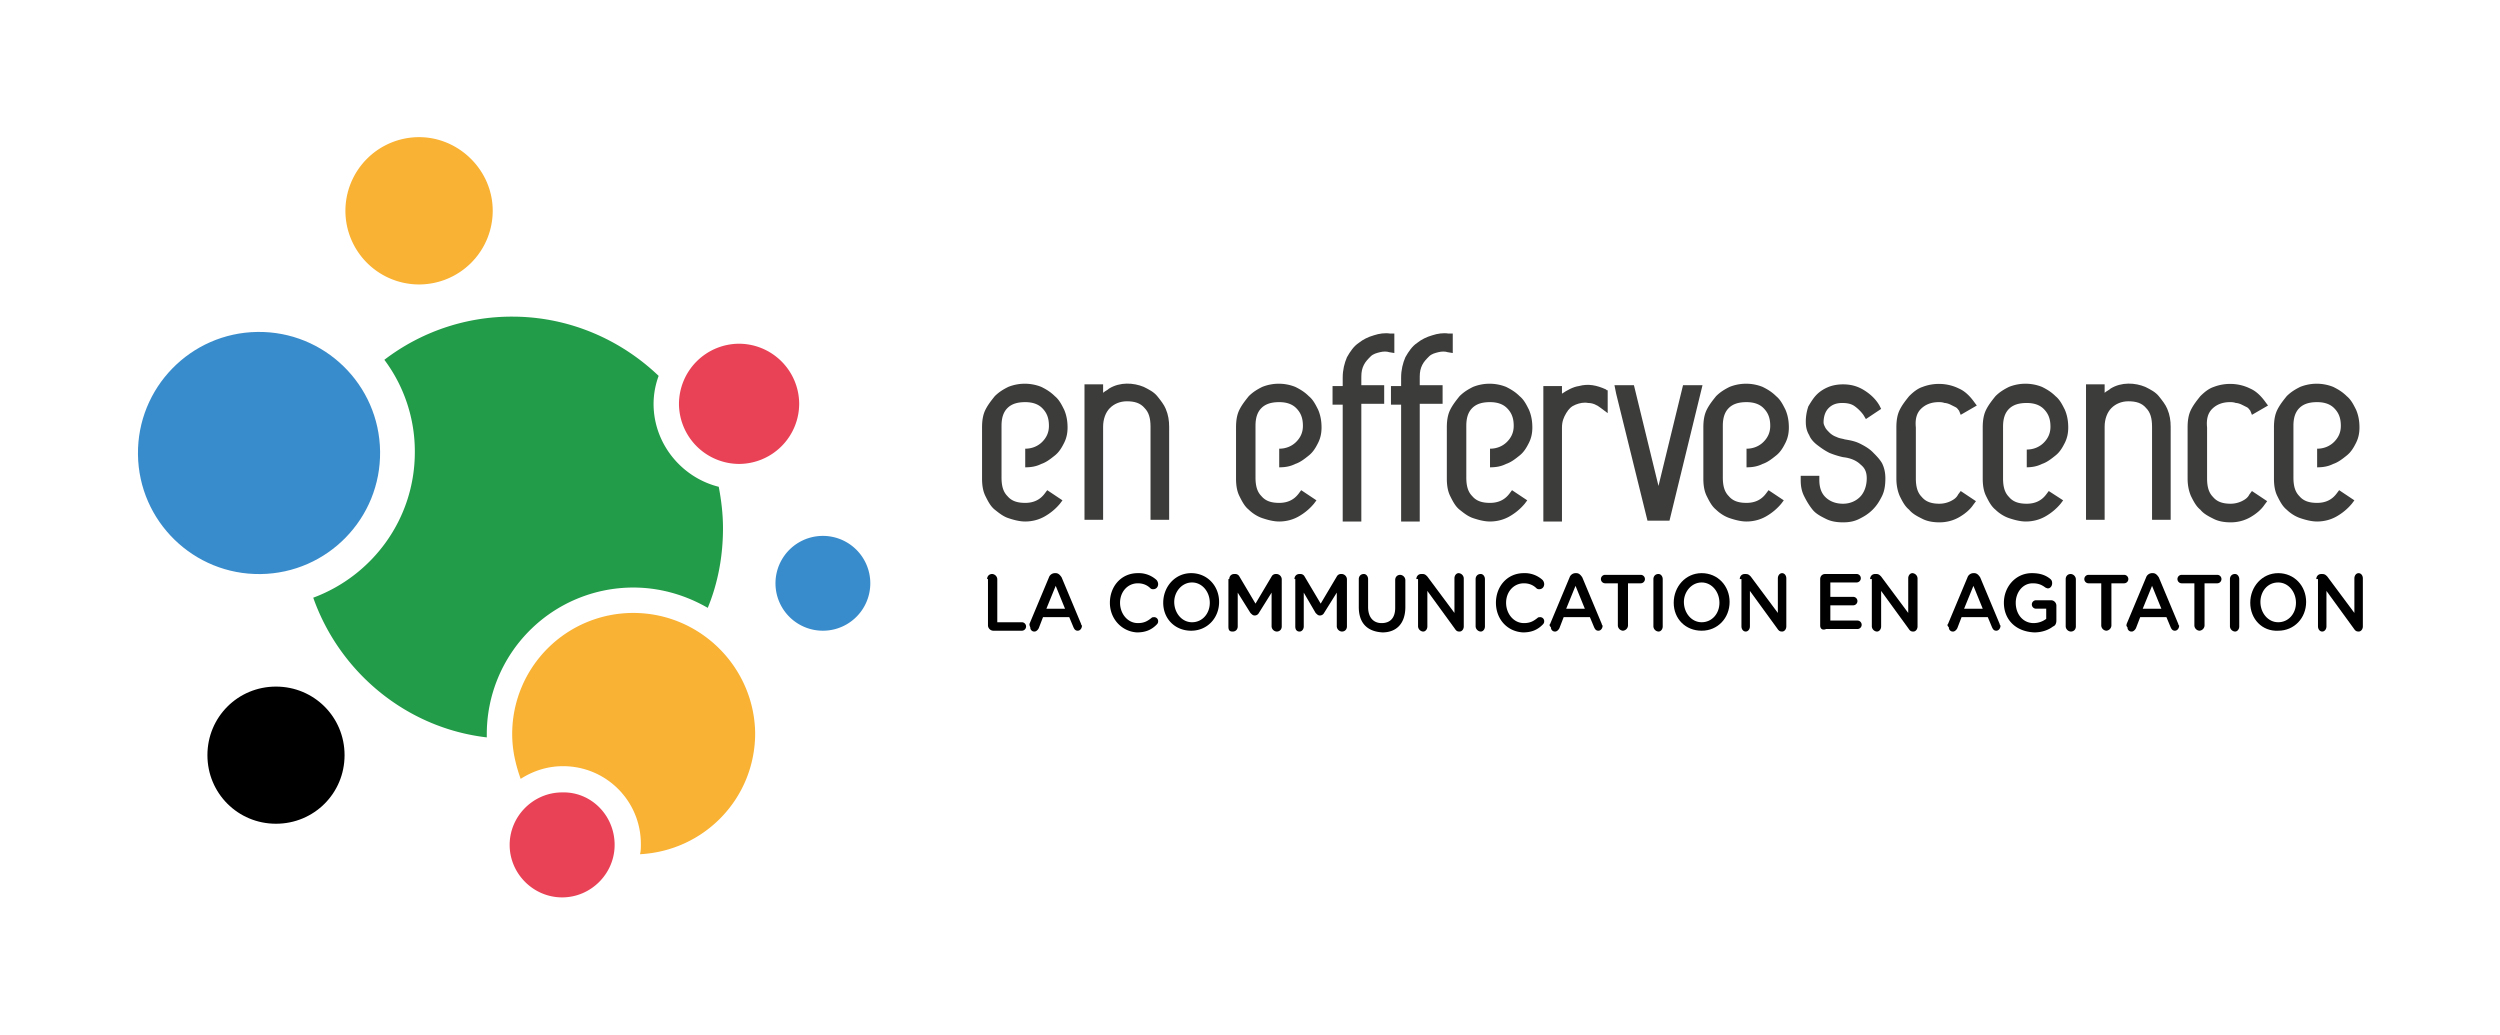 <svg xmlns="http://www.w3.org/2000/svg" xmlns:xlink="http://www.w3.org/1999/xlink" viewBox="0 0 295.3 122.2" xmlns:v="https://vecta.io/nano"><linearGradient  gradientUnits="userSpaceOnUse" x1="-151.069" y1="552.905" x2="-150.362" y2="552.198"><stop offset="0" stop-color="#1da238"/><stop offset=".983" stop-color="#24391d"/></linearGradient><path d="M58.2 24.9a8.71 8.71 0 0 1-8.7 8.7 8.71 8.71 0 0 1-8.7-8.7 8.71 8.71 0 0 1 8.7-8.7c4.7 0 8.7 3.9 8.7 8.7z" fill="#f9b233"/><path d="M40.7 89.2c0 4.5-3.6 8.1-8.1 8.1s-8.1-3.6-8.1-8.1 3.6-8.1 8.1-8.1 8.1 3.6 8.1 8.1z"/><path d="M72.6 99.8c0 3.4-2.8 6.2-6.2 6.2s-6.2-2.8-6.2-6.2 2.8-6.2 6.2-6.2c3.4-.1 6.2 2.7 6.2 6.2zm21.8-52.1a7.13 7.13 0 0 1-7.1 7.1 7.13 7.13 0 0 1-7.1-7.1 7.13 7.13 0 0 1 7.1-7.1 7.13 7.13 0 0 1 7.1 7.1z" fill="#e94256"/><g fill="#398ccb"><path d="M102.8 68.9a5.59 5.59 0 1 1-11.2 0 5.59 5.59 0 1 1 11.2 0z"/><circle transform="matrix(1 -.013 .013 1 -.699 .406)" cx="30.6" cy="53.5" r="14.3"/></g><circle transform="matrix(1 -.013 .013 1 -1.418 -2.837)" cx="-216.8" cy="106.5" r="14.3" fill="#2581c4"/><circle transform="matrix(1 -.013 .013 1 -1.4 -2.32)" cx="-177.4" cy="105.4" r="14.3" fill="#f9b233"/><circle transform="matrix(1 -.013 .013 1 -1.404 -1.872)" cx="-143.2" cy="106" r="14.3" fill="#00a754"/><circle transform="matrix(1 -.013 .013 1 -1.394 -1.382)" cx="-106" cy="105.4" r="14.3" fill="#e7344c"/><circle transform="matrix(1 -.013 .013 1 -2.305 .416)" cx="30.6" cy="175.8" r="14.3" fill="#238dc1"/><circle transform="matrix(1 -.013 .013 1 -2.699 .575)" cx="42.4" cy="205.8" r="14.3" fill="#398ccb"/><circle transform="matrix(1 -.013 .013 1 -2.301 .997)" cx="74.8" cy="175.8" r="14.3" fill="#f5b335"/><circle transform="matrix(1 -.013 .013 1 -2.695 1.126)" cx="84.4" cy="205.8" r="14.3" fill="#f9b233"/><circle transform="matrix(1 -.013 .013 1 -2.298 1.546)" cx="116.6" cy="175.8" r="14.3" fill="#2c9942"/><circle transform="matrix(1 -.013 .013 1 -2.691 1.695)" cx="127.8" cy="205.8" r="14.3" fill="#239c49"/><circle transform="matrix(1 -.013 .013 1 -2.294 2.08)" cx="157.3" cy="175.8" r="14.3" fill="#e53e51"/><circle transform="matrix(1 -.013 .013 1 -2.687 2.412)" cx="182.3" cy="205.8" r="14.3" fill="#e94256"/><path d="M84.9 57.5c-4.4-1.1-7.7-5.1-7.7-9.8a9.6 9.6 0 0 1 .6-3.3c-4.5-4.3-10.6-7-17.3-7a24.76 24.76 0 0 0-15.1 5.1A18.05 18.05 0 0 1 49 53.4c0 7.9-5 14.6-12 17.2 3.1 8.8 11 15.4 20.5 16.5v-.4a17.31 17.31 0 0 1 17.3-17.3c3.2 0 6.2.9 8.8 2.4 1.2-2.9 1.8-6.1 1.8-9.4 0-1.7-.2-3.3-.5-4.9z" fill="#239c49"/><path d="M74.8 72.4a14.3 14.3 0 0 0-14.3 14.3c0 1.9.4 3.6 1 5.3 1.4-.9 3.1-1.5 5-1.5 5.1 0 9.2 4.1 9.2 9.2 0 .4 0 .8-.1 1.2 7.6-.4 13.6-6.6 13.6-14.3-.1-7.8-6.5-14.2-14.4-14.2z" fill="#f9b233"/><g fill="#3c3c3b"><use xlink:href="#C"/><use xlink:href="#D"/><use xlink:href="#E"/><use xlink:href="#F"/><use xlink:href="#F" x="6.9"/><use xlink:href="#C" x="54.9"/><path d="M189.9 46.1v2.7l-.8-.6c-.5-.4-1-.6-1.5-.6-.5-.1-1 0-1.5.2s-.8.5-1.1 1-.5 1-.5 1.7v11.1h-2.2v-16h2.2v.9c.6-.4 1.3-.8 2-.9 1.1-.3 2.1-.1 3.2.4l.1.1h.1zm1 .4l3.7 15h2.6l3.9-16h-2.3l-2.9 11.9-2.9-11.9h-2.3l.1.5"/><use xlink:href="#E" x="55.2"/><path d="M221.2 53.4c-.4-.4-.9-.7-1.5-1s-1.2-.4-1.8-.5c-.3-.1-.6-.1-1-.3-.3-.1-.6-.3-.8-.5s-.4-.4-.5-.6-.2-.4-.2-.6c0-.7.2-1.3.6-1.7s.9-.6 1.6-.6c.6 0 1.1.1 1.5.4a4.74 4.74 0 0 1 1 1l.3.5 1.8-1.2-.2-.4c-.4-.7-1-1.3-1.8-1.8s-1.6-.7-2.5-.7c-.6 0-1.2.1-1.7.3s-1 .5-1.4.9-.7.9-1 1.4c-.2.6-.3 1.2-.3 1.8s.1 1.1.4 1.6c.2.5.6.9 1 1.2s.8.6 1.4.9a9.83 9.83 0 0 0 1.6.5c.9.1 1.6.4 2.1.9.5.4.7.9.7 1.6 0 .9-.3 1.7-.8 2.2s-1.2.8-2 .8c-.9 0-1.6-.3-2.1-.8s-.7-1.2-.7-2v-.5h-2.2v.5c0 .7.1 1.3.4 1.9s.6 1.1 1 1.6 1 .8 1.6 1.1 1.3.4 2 .4 1.3-.1 1.9-.4 1.1-.6 1.6-1.1.8-1 1.1-1.6.4-1.3.4-2.1c0-.6-.1-1.2-.4-1.8-.3-.5-.7-.9-1.1-1.3zm5.7-5.1c.5-.5 1.2-.8 2.1-.8.2 0 .4 0 .7.1.2 0 .5.1.7.2l.6.3c.2.1.3.3.4.4l.2.5 1.9-1.1-.3-.4c-.5-.7-1.1-1.3-1.8-1.6-1.4-.7-3-.7-4.3-.2-.6.2-1.1.6-1.6 1.1-.4.5-.8 1-1.1 1.6s-.4 1.3-.4 2.1v6c0 .7.1 1.4.4 2.1.3.6.6 1.2 1.1 1.6.4.5 1 .8 1.6 1.1s1.3.4 2 .4c.8 0 1.6-.2 2.3-.6s1.3-.9 1.7-1.5l.3-.4-1.8-1.2-.3.4c-.2.4-.5.6-.9.8a3.08 3.08 0 0 1-1.3.3c-.9 0-1.6-.2-2.1-.8-.5-.5-.7-1.2-.7-2.2v-6c-.1-1 .1-1.7.6-2.2zm12.4 6.9c.7 0 1.3-.1 1.9-.4.6-.2 1.1-.6 1.6-1s.8-.9 1.1-1.5.4-1.2.4-1.8c0-.7-.1-1.4-.4-2.1-.3-.6-.6-1.2-1.1-1.6-.5-.5-1-.8-1.6-1.1a5.26 5.26 0 0 0-3.9 0c-.6.3-1.1.6-1.6 1.1-.4.5-.8 1-1.1 1.6s-.4 1.3-.4 2.1v6c0 .8.1 1.5.4 2.1s.6 1.2 1.1 1.6c.4.4 1 .8 1.6 1s1.3.4 2 .4c.8 0 1.6-.2 2.3-.6a6.55 6.55 0 0 0 1.8-1.5l.3-.4L242 58l-.3.4c-.6.8-1.4 1.1-2.3 1.1s-1.6-.2-2.1-.8c-.5-.5-.7-1.2-.7-2.2v-6.1c0-.9.2-1.6.7-2.1s1.2-.7 2.1-.7c.8 0 1.5.2 2 .7s.8 1.1.8 2.1c0 .8-.3 1.4-.8 1.9s-1.2.8-2 .8v2.1z"/><use xlink:href="#D" x="118.3"/><path d="M261.3 48.3c.5-.5 1.2-.8 2.1-.8.2 0 .4 0 .7.1.2 0 .5.1.7.2l.6.3c.2.1.3.3.4.4l.2.5 1.9-1.1-.3-.4c-.5-.7-1.1-1.3-1.8-1.6-1.4-.7-3-.7-4.3-.2-.6.2-1.1.6-1.6 1.1-.4.5-.8 1-1.1 1.6s-.4 1.3-.4 2.1v6c0 .7.1 1.4.4 2.1.3.6.6 1.2 1.1 1.6.4.5 1 .8 1.6 1.1s1.3.4 2 .4c.8 0 1.6-.2 2.3-.6s1.3-.9 1.7-1.5l.3-.4L266 58l-.3.4c-.2.4-.5.6-.9.8a3.08 3.08 0 0 1-1.3.3c-.9 0-1.6-.2-2.1-.8-.5-.5-.7-1.2-.7-2.2v-6c-.1-1 .1-1.7.6-2.2z"/><use xlink:href="#E" x="122.6"/></g><path d="M116.6 68.4c0-.3.2-.6.6-.6a.65.65 0 0 1 .6.6v5.1h2.9a.5.5 0 1 1 0 1h-3.4a.65.65 0 0 1-.6-.6v-5.5zm5 5.3l2.3-5.5c.1-.3.4-.5.7-.5h.1c.3 0 .5.2.7.5l2.3 5.5c0 .1.1.2.1.2 0 .3-.2.6-.5.6s-.4-.2-.5-.4l-.5-1.2h-3.1l-.5 1.3c-.1.2-.3.4-.5.4a.47.47 0 0 1-.5-.5c-.1-.2-.1-.3-.1-.4zm4.2-1.8l-1.1-2.7-1.1 2.7h2.2zm5.3-.7h0c0-1.9 1.3-3.5 3.3-3.5a3.11 3.11 0 0 1 2.2.8c.1.1.2.3.2.5 0 .3-.2.6-.6.6-.2 0-.3-.1-.3-.1-.4-.4-.9-.6-1.5-.6-1.2 0-2.1 1-2.1 2.3h0c0 1.3.9 2.4 2.1 2.4.7 0 1.1-.2 1.6-.6.1-.1.2-.1.3-.1a.47.47 0 0 1 .5.5c0 .2-.1.3-.2.4-.6.6-1.3.9-2.3.9-1.8-.1-3.2-1.6-3.2-3.5zm6.3 0h0c0-1.9 1.4-3.5 3.3-3.5s3.3 1.5 3.3 3.4h0c0 1.9-1.4 3.4-3.3 3.4s-3.3-1.4-3.3-3.3zm5.5 0h0c0-1.3-.9-2.4-2.1-2.4s-2.1 1.1-2.1 2.3h0c0 1.3.9 2.4 2.1 2.4s2.1-1 2.1-2.3zm2.3-2.8c0-.3.2-.6.6-.6h.1a.55.55 0 0 1 .5.3l1.9 3.2 1.9-3.2a.55.55 0 0 1 .5-.3h.1a.65.65 0 0 1 .6.6V74c0 .3-.2.6-.6.6a.65.65 0 0 1-.6-.6v-4l-1.5 2.4a.55.55 0 0 1-.5.3c-.2 0-.3-.1-.5-.3l-1.5-2.4v4c0 .3-.2.6-.6.6s-.5-.2-.5-.6v-5.6zm7.7 0c0-.3.2-.6.6-.6h.1a.55.55 0 0 1 .5.3l1.9 3.2 1.9-3.2a.55.55 0 0 1 .5-.3h.1a.65.65 0 0 1 .6.6V74c0 .3-.2.6-.6.6a.65.65 0 0 1-.6-.6v-4l-1.5 2.4a.55.55 0 0 1-.5.3c-.2 0-.3-.1-.5-.3L154 70v4c0 .3-.2.6-.5.6s-.5-.2-.5-.6v-5.6zm7.6 3.3v-3.3c0-.3.2-.6.6-.6.3 0 .5.3.5.6v3.3c0 1.2.6 1.9 1.6 1.9s1.6-.6 1.6-1.8v-3.3c0-.3.2-.6.6-.6a.65.65 0 0 1 .6.6v3.2c0 2-1.1 3-2.7 3-1.8-.1-2.8-1.1-2.8-3z"/><use xlink:href="#G"/><use xlink:href="#H"/><path d="M176.7 71.2h0c0-1.9 1.3-3.5 3.3-3.5a3.11 3.11 0 0 1 2.2.8c.1.1.2.3.2.5 0 .3-.2.6-.6.6-.2 0-.3-.1-.3-.1-.4-.4-.9-.6-1.5-.6-1.2 0-2.1 1-2.1 2.3h0c0 1.3.9 2.4 2.1 2.4.7 0 1.1-.2 1.6-.6.1-.1.2-.1.3-.1a.47.47 0 0 1 .5.5c0 .2-.1.3-.2.4-.6.6-1.3.9-2.3.9-1.9-.1-3.2-1.6-3.2-3.5z"/><use xlink:href="#I"/><use xlink:href="#J"/><use xlink:href="#H" x="21"/><path d="M197.7 71.2h0c0-1.9 1.4-3.5 3.3-3.5s3.3 1.5 3.3 3.4h0c0 1.9-1.4 3.4-3.3 3.4s-3.3-1.4-3.3-3.3zm5.4 0h0c0-1.3-.9-2.4-2.1-2.4s-2.1 1.1-2.1 2.3h0c0 1.3.9 2.4 2.1 2.4s2.1-1 2.1-2.3z"/><use xlink:href="#K"/><path d="M215 73.9v-5.5c0-.3.2-.6.6-.6h3.7a.47.47 0 1 1 0 1h-3.1v1.7h2.7a.47.47 0 1 1 0 1h-2.7v1.8h3.2a.47.47 0 1 1 0 1h-3.7c-.5.2-.7-.1-.7-.4z"/><use xlink:href="#G" x="53.6"/><use xlink:href="#I" x="47"/><path d="M236.7 71.2h0c0-1.9 1.4-3.5 3.3-3.5.9 0 1.6.2 2.2.7.1.1.2.2.2.5s-.2.6-.5.6c-.1 0-.3-.1-.3-.1-.4-.3-.8-.5-1.5-.5-1.2 0-2 1.1-2 2.3h0c0 1.4.9 2.4 2.1 2.4.6 0 1.1-.2 1.5-.5v-1.2h-1.2a.5.5 0 1 1 0-1h1.8a.65.65 0 0 1 .6.6v1.8c0 .3-.1.6-.4.7-.5.4-1.3.7-2.2.7-2.3-.1-3.6-1.6-3.6-3.5zm7.3-2.8c0-.3.2-.6.6-.6a.65.65 0 0 1 .6.6V74c0 .3-.2.6-.6.6a.65.65 0 0 1-.6-.6v-5.6z"/><use xlink:href="#J" x="57.1"/><path d="M251.2 73.7l2.3-5.5c.1-.3.4-.5.7-.5h.1c.3 0 .5.2.7.5l2.3 5.5c0 .1.1.2.1.2 0 .3-.2.6-.5.6s-.4-.2-.5-.4l-.5-1.2h-3.1l-.5 1.3c-.1.2-.3.4-.5.4a.47.47 0 0 1-.5-.5c-.2-.2-.1-.3-.1-.4zm4.1-1.8l-1.1-2.7-1.1 2.7h2.2z"/><use xlink:href="#J" x="68.1"/><use xlink:href="#H" x="89.1"/><path d="M265.8 71.2h0c0-1.9 1.4-3.5 3.3-3.5s3.3 1.5 3.3 3.4h0c0 1.9-1.4 3.4-3.3 3.4-1.9.1-3.3-1.4-3.3-3.3zm5.4 0h0c0-1.3-.9-2.4-2.1-2.4-1.3 0-2.1 1.1-2.1 2.3h0c0 1.3.9 2.4 2.1 2.4s2.1-1 2.1-2.3z"/><use xlink:href="#K" x="68.1"/><defs ><path id="C" d="M121.1 55.2c.7 0 1.3-.1 1.9-.4.6-.2 1.1-.6 1.6-1s.8-.9 1.1-1.5.4-1.2.4-1.8c0-.7-.1-1.4-.4-2.1-.3-.6-.6-1.2-1.1-1.6-.5-.5-1-.8-1.6-1.1a5.26 5.26 0 0 0-3.9 0c-.6.3-1.1.6-1.6 1.1-.4.5-.8 1-1.1 1.6s-.4 1.3-.4 2.1v6c0 .8.1 1.5.4 2.1s.6 1.2 1.1 1.6 1 .8 1.6 1 1.3.4 2 .4c.8 0 1.6-.2 2.3-.6a6.55 6.55 0 0 0 1.8-1.5l.3-.4-1.8-1.2-.3.4c-.6.8-1.4 1.1-2.3 1.1s-1.6-.2-2.1-.8c-.5-.5-.7-1.2-.7-2.2v-6.1c0-.9.2-1.6.7-2.1s1.2-.7 2.1-.7c.8 0 1.5.2 2 .7s.8 1.1.8 2.1c0 .8-.3 1.4-.8 1.9s-1.2.8-2 .8v2.2z"/><path id="D" d="M136.7 46.8c-.4-.5-1-.8-1.6-1.1-1.2-.5-2.8-.6-4.1.2-.2.2-.5.3-.7.5v-1h-2.2v16h2.2v-11c0-.9.3-1.7.8-2.2s1.2-.8 2-.8c.9 0 1.6.2 2.1.8.5.5.7 1.2.7 2.2v11h2.2v-11c0-.7-.1-1.4-.4-2.1-.2-.5-.6-1-1-1.5z"/><path id="E" d="M151.1 55.2c.7 0 1.3-.1 1.9-.4.6-.2 1.1-.6 1.6-1s.8-.9 1.1-1.5.4-1.2.4-1.8c0-.7-.1-1.4-.4-2.1-.3-.6-.6-1.2-1.1-1.6-.5-.5-1-.8-1.6-1.1a5.26 5.26 0 0 0-3.9 0c-.6.3-1.1.6-1.6 1.1-.4.5-.8 1-1.1 1.6s-.4 1.3-.4 2.1v6c0 .8.1 1.5.4 2.1s.6 1.2 1.1 1.6c.4.4 1 .8 1.6 1s1.3.4 2 .4c.8 0 1.6-.2 2.3-.6a6.55 6.55 0 0 0 1.8-1.5l.3-.4-1.8-1.2-.3.4c-.6.8-1.4 1.1-2.3 1.1s-1.6-.2-2.1-.8c-.5-.5-.7-1.2-.7-2.2v-6.1c0-.9.2-1.6.7-2.1s1.2-.7 2.1-.7c.8 0 1.5.2 2 .7s.8 1.1.8 2.1c0 .8-.3 1.4-.8 1.9s-1.2.8-2 .8v2.2z"/><path id="F" d="M164.6 39.4h-.4c-.6-.1-1.3 0-1.9.2-.7.2-1.3.5-1.8.9-.6.4-1 1-1.4 1.7-.3.7-.5 1.5-.5 2.4v1h-1.2v2.2h1.2v13.8h2.2V47.7h2.7v-2.2h-2.7v-1c0-.6.1-1 .3-1.4s.5-.7.8-1 .7-.4 1.1-.5.8-.1 1.1 0l.6.1v-2.3z"/><path id="G" d="M167.3 68.4c0-.3.2-.6.6-.6h.1c.3 0 .4.1.6.3l3.2 4.3v-4.1c0-.3.2-.6.5-.6a.65.65 0 0 1 .6.6V74c0 .3-.2.6-.5.6h0c-.3 0-.4-.1-.6-.4l-3.2-4.4V74c0 .3-.2.6-.5.6a.65.65 0 0 1-.6-.6v-5.6z"/><path id="H" d="M174.3 68.4c0-.3.2-.6.6-.6.3 0 .5.3.5.6V74c0 .3-.2.6-.5.6a.65.65 0 0 1-.6-.6v-5.6z"/><path id="I" d="M183.1 73.7l2.3-5.5c.1-.3.4-.5.7-.5h.1c.3 0 .5.2.7.5l2.3 5.5c0 .1.1.2.1.2 0 .3-.2.6-.5.6s-.4-.2-.5-.4l-.5-1.2h-3.1l-.5 1.3c-.1.2-.3.4-.5.4a.47.47 0 0 1-.5-.5c-.2-.2-.2-.3-.1-.4zm4.1-1.8l-1.1-2.7-1.1 2.7h2.2z"/><path id="J" d="M191.1 68.9h-1.5a.47.47 0 1 1 0-1h4.2a.47.47 0 1 1 0 1h-1.5v5a.65.65 0 0 1-.6.6.65.65 0 0 1-.6-.6v-5z"/><path id="K" d="M205.5 68.4c0-.3.2-.6.6-.6h.1c.3 0 .4.1.6.3l3.2 4.3v-4.1c0-.3.2-.6.5-.6s.5.3.5.6V74c0 .3-.2.6-.5.6h0c-.3 0-.4-.1-.6-.4l-3.2-4.4V74c0 .3-.2.6-.5.6s-.5-.3-.5-.6v-5.6z"/></defs></svg>